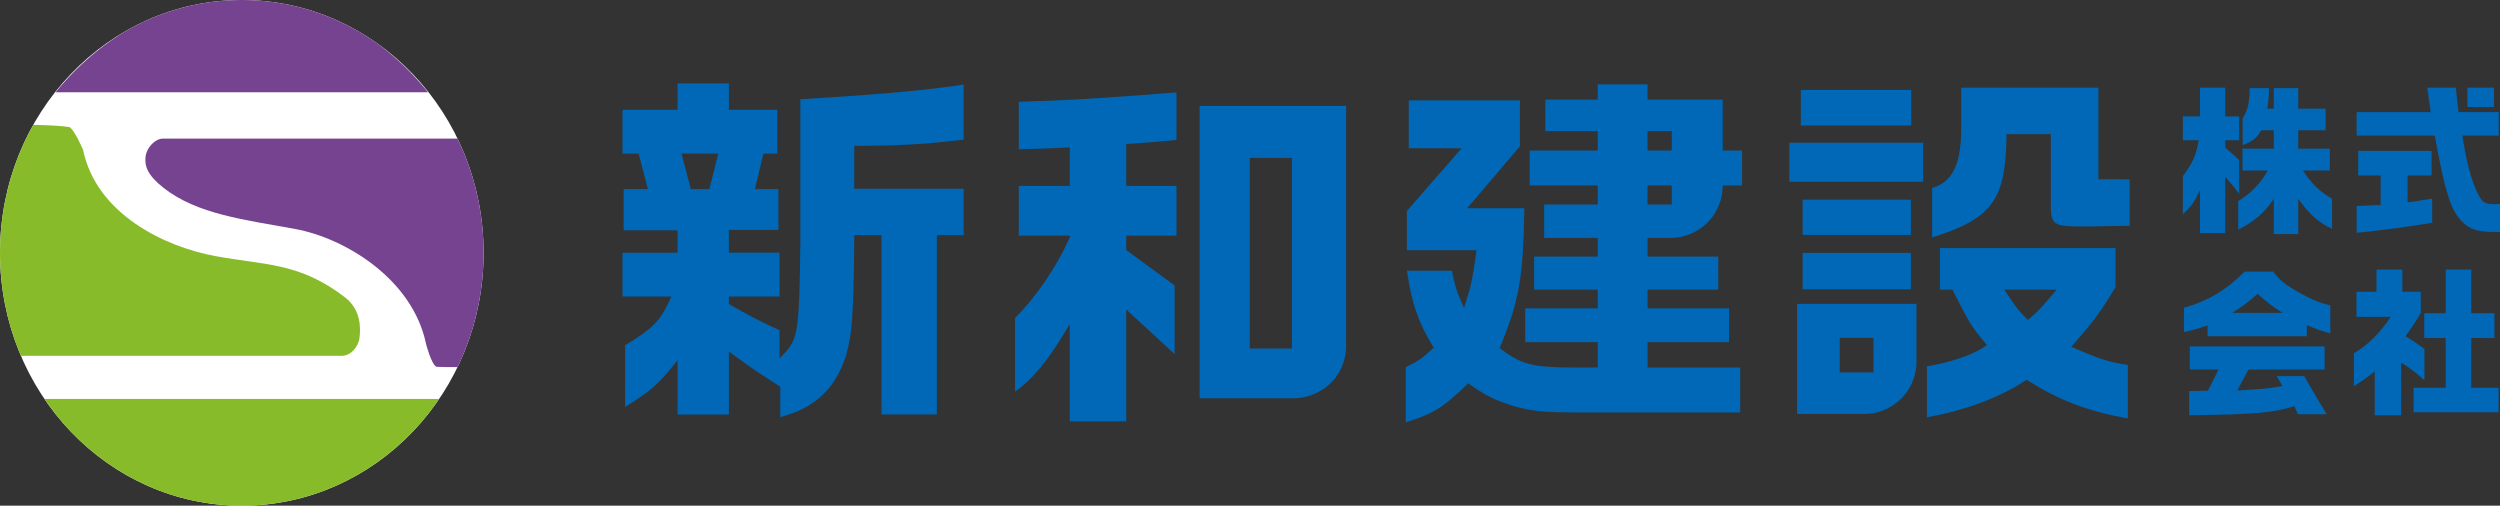 <?xml version="1.0" encoding="UTF-8"?>
<svg id="_レイヤー_2" data-name="レイヤー 2" xmlns="http://www.w3.org/2000/svg" xmlns:xlink="http://www.w3.org/1999/xlink" viewBox="0 0 382.612 77.392">
  <rect x="0" y="0" width="382.612" height="77.392" fill="#333333" stroke="none"/>
  <defs>
    <style>
      .cls-1 {
        fill: #fff;
      }

      .cls-2 {
        fill: none;
      }

      .cls-3 {
        fill: #0068b7;
      }

      .cls-4 {
        fill: #88bb29;
      }

      .cls-5 {
        fill: #764390;
      }

      .cls-6 {
        clip-path: url(#clippath);
      }
    </style>
    <clipPath id="clippath">
      <ellipse class="cls-2" cx="37.006" cy="38.696" rx="37.006" ry="38.696"/>
    </clipPath>
  </defs>
  <g id="_ロゴマーク" data-name="ロゴマーク">
    <g>
      <g>
        <path class="cls-3" d="M215.146,56.194c1.843-.902,2.451-1.288,4.019-2.744l.258-.239-.182-.301c-2.207-3.661-3.185-6.504-3.915-11.474h6.889c.416,2.158.614,2.875,1.385,4.639l.465,1.062.345-1.107c.817-2.625.988-3.573,1.495-7.243l.069-.492h-10.656v-6.012l8.377-9.591h-8.092v-7.336h17.015v7.039l-8.077,9.474h8.753c-.18,10.706-.786,14.131-3.661,21.099l-.129.312.271.201c3.172,2.348,4.854,2.761,11.248,2.761h3.506v-3.882h-11.104v-5.173h11.104v-2.857h-9.737v-5.058h9.737v-2.857h-8.199v-5.115h8.199v-2.913h-10.421v-5.343h10.421v-2.97h-8.028v-4.831h8.028v-2.335h7.62v2.335h11.503v7.801h2.961v5.343h-2.961c0,3.455-2.169,5.501-2.169,5.501,0,0-2.142,2.527-5.81,2.527s-3.523,0-3.523,0v2.857h10.82v5.058h-10.82v2.857h12.471v5.173h-12.471v3.882h14.179v6.881h-24.395c-5.69,0-7.625-.189-10.353-1.008-2.697-.82-4.115-1.517-6.597-3.243l-.293-.204-.255.247c-3.566,3.458-5.151,4.459-9.289,5.711v-8.432ZM252.148,31.3h3.712v-2.913h-3.712v2.913ZM252.148,23.043h3.712v-2.97h-3.712v2.97Z"/>
        <path class="cls-3" d="M163.722,64.486v-14.901l-.963,1.599c-2.521,4.188-4.896,7.001-7.408,8.761v-11.292c3.047-2.985,6.232-7.609,8.155-11.85l.333-.733h-7.917v-7.618h7.801v-5.904l-1.378.071c-1.545.082-2.589.138-6.423.228v-7.277c6.801-.17,12.405-.501,24.132-1.426v7.28c-2.761.254-4.071.365-7.205.582l-.483.033v6.413h7.688v7.618h-7.688v2.205l7.403,5.41v10.51l-7.403-6.833v17.122h-8.643ZM183.595,60.956V16.21h22.423v36.608c0,5.135-4.163,8.138-8.021,8.138h-14.402ZM191.27,53.337h6.447v-29.166h-6.447v29.166Z"/>
        <path class="cls-3" d="M325.647,64.044c-6.141-1.121-10.448-2.754-15.207-5.742l-.281-.177-.277.181c-4.003,2.597-9.037,4.468-14.973,5.566v-7.814c3.356-.519,6.809-1.671,8.707-2.918l.487-.321-.373-.446c-1.987-2.373-2.344-2.953-4.775-7.76l-.144-.284h-1.908v-6.366h26.866v5.946c-2.165,3.671-3.306,5.227-6.306,8.624l-.47.532.65.286c3.611,1.587,5.505,2.186,8.004,2.493v8.199ZM307.284,45.135c1.24,1.862,1.613,2.367,2.742,3.495l.341.342.365-.316c1.289-1.114,1.675-1.567,3.301-3.473l.729-.855h-8.015l.537.806ZM275.036,63.347v-16.843h18.267v8.923c0,2.324-1.056,4.257-2.188,5.431-1.156,1.199-3.148,2.49-5.693,2.49h-10.386ZM281.56,56.998h5.162v-5.284h-5.162v5.284ZM275.89,44.272v-5.569h16.559v5.569h-16.559ZM295.707,28.784c3.303-1.02,4.555-3.883,4.442-10.026v-5.337h21v14.008h1.657c.983,0,1.996.019,3.126.019v7.116c-1.409,0-2.651.032-5.64.085h-2.725c-1.852-.03-2.708-.212-3.149-.673-.456-.477-.604-1.384-.546-3.349v-10.099h-6.78l-.008.509c-.164,9.563-2.208,12.414-11.377,15.305v-7.558ZM275.89,35.958v-5.398h16.559v5.398h-16.559ZM273.84,27.815v-5.968h20.488v5.968h-20.488ZM275.606,19.217v-5.456h16.9v5.456h-16.9Z"/>
        <path class="cls-3" d="M119.418,59.191l-.198-.128c-3.518-2.269-4.004-2.592-6.983-4.769l-.687-.502v9.645h-7.849v-8.305l-.768.947c-2.256,2.781-3.372,3.761-7.262,6.21v-9.451c4.221-2.547,5.323-3.669,6.794-6.839l.285-.614h-7.477v-6.71h8.428v-3.426h-8.257v-6.312h3.716l-1.422-5.419h-2.465v-6.71h23.693v6.71h-2.137l-1.288,5.419h3.596v6.254h-7.588v3.483h7.759v6.71h-7.759v1.137l.216.125c2.982,1.712,3.64,2.077,7.527,3.888v4.34l.746-.789c2.098-2.217,2.282-3.479,2.453-16.861V15.189c9.42-.577,17.826-1.153,24.988-2.241v8.423c-4.653.54-8.157.924-16.31.951h-.431v6.559h16.741v7.108h-4.099v27.447h-8.475v-27.447h-4.163l-.004.428c-.116,12.011-.309,14.718-1.293,18.106-1.611,4.994-4.806,7.967-10.028,9.307v-4.639ZM105.726,28.938h2.843l1.355-5.419h-5.62l1.422,5.419ZM103.701,17.583v-4.817h7.849v4.817h-7.849Z"/>
      </g>
      <path class="cls-3" d="M336.695,29.091c-.85,1.822-1.288,2.455-2.625,3.694v-5.808c1.555-2.113,2.017-3.158,2.43-5.515h-2.43v-3.644h2.625v-4.398h3.864v4.398h2.138v3.644h-2.138v1.142c1.045.899,1.214,1.021,2.138,1.896v5.176c-.802-1.094-1.191-1.531-2.138-2.601v8.601h-3.864v-6.585ZM347.993,30.428c-1.312,2.041-3.134,3.596-5.443,4.714v-4.373c1.896-1.118,3.572-2.843,4.495-4.665h-3.839v-3.353h4.786v-2.818h-1.919c-.68,1.19-1.239,1.651-2.843,2.284v-4.131c.851-1.263,1.07-2.663,1.07-4.593h2.961c0,1.253-.095,2.114-.265,3.135h.997v-3.135h3.742v3.135h4.18v3.305h-4.18v2.818h4.835v3.353h-4.13c1.458,2.138,2.575,3.206,4.471,4.325v4.617c-2.235-1.142-3.426-2.187-5.176-4.617v5.394h-3.742v-5.394Z"/>
      <path class="cls-3" d="M377.34,34.388c-2.113-1.676-3.013-4.301-4.714-13.631h-11.954v-3.596h11.347c-.267-1.774-.316-2.041-.535-3.742h4.374l.242,2.308.171,1.434h6.147v3.596h-5.564c.608,4.034,1.36,6.804,2.333,8.821.705,1.409,1.118,1.676,2.648,1.676.146,0,.438,0,.778-.024v4.276h-.778c-2.259,0-3.498-.316-4.495-1.118ZM360.672,31.521l3.669-.146v-4.519h-3.426v-3.766h11.225v3.766h-3.669v4.106c1.798-.242,2.065-.291,3.766-.558v3.693c-4.18.68-8.019,1.191-11.566,1.53v-4.106Z"/>
      <g>
        <path class="cls-3" d="M337.861,49.805c-1.41.486-1.993.656-3.621,1.021v-3.718c3.717-1.069,6.366-2.648,9.306-5.54h4.349c1.021,1.36,1.896,2.042,4.228,3.353,1.822.996,2.964,1.458,4.519,1.822v4.277c-1.458-.413-2.211-.681-3.596-1.264v1.701h-15.186v-1.652ZM335.042,59.841l2.867-.049,1.629-3.232h-4.398v-3.547h20.629v3.547h-11.663l-1.701,3.207c4.398-.267,5.224-.34,6.877-.704l-.826-1.506h4.18c1.769,3.063,2.238,3.862,3.45,5.831h-4.398l-.559-1.214c-3.352,1.02-5.903,1.239-16.085,1.384v-3.717ZM349.353,47.886c-1.433-.875-2.259-1.506-3.839-2.915-1.482,1.312-2.308,1.919-3.888,2.915h7.727Z"/>
        <path class="cls-3" d="M363.441,56.828c-1.263,1.02-1.506,1.191-3.183,2.284v-5.054c2.089-1.214,4.034-3.134,5.637-5.564h-5.249v-3.839h3.061v-3.402h3.961v3.402h2.818v3.231c-.778,1.36-1.239,2.041-2.333,3.572,1.239.753,1.483.924,2.892,1.943v4.787c-1.458-1.288-2.138-1.798-3.572-2.722v8.091h-4.034v-6.73ZM369.394,59.354h4.908v-7.629h-3.28v-3.79h3.28v-6.682h3.911v6.682h3.548v3.79h-3.548v7.629h4.18v3.742h-13v-3.742Z"/>
      </g>
      <rect class="cls-3" x="377.626" y="13.42" width="4.056" height="2.955"/>
    </g>
  </g>
  <g id="_線" data-name="線">
    <g>
      <ellipse class="cls-1" cx="37.006" cy="38.696" rx="37.006" ry="38.696"/>
      <g class="cls-6">
        <path class="cls-5" d="M73.333,21.215H24.938c-1.173,0-2.482,1.33-2.659,2.748s.273,2.841,2.748,4.786c5.155,4.053,12.429,4.876,20.14,6.294s17.973,7.703,20.027,17.55c0,0,.774,3.084,1.592,3.545.81.082,6.605.009,7.194.009,1.509,0,3.24-4.671,3.66-11.533s.56-11.484-.7-15.546-3.607-7.853-3.607-7.853Z"/>
        <path class="cls-4" d="M1.405,54.449h50.956c1.282,0,2.482-1.33,2.659-2.748s.277-4.275-2.219-6.193c-6.959-5.348-12.136-4.897-19.847-6.315s-18.184-6.398-20.238-16.245c0,0-1.279-3.045-2.098-3.506-.25-.035-.509-.066-.775-.093-2.559-.268-5.697-.241-6.23-.241-1.509,0-3.856,5.32-4.72,11.697-.924,6.813-.651,12.263.127,16.444.843,4.533,2.384,7.2,2.384,7.2Z"/>
        <path class="cls-5" d="M8.502,14.122c15.636-19.151,41.589-19.183,57.007,0H8.502Z"/>
        <path class="cls-4" d="M76.523,61.055c-21.678,26.635-57.66,26.679-79.035,0h79.035Z"/>
      </g>
    </g>
  </g>
</svg>